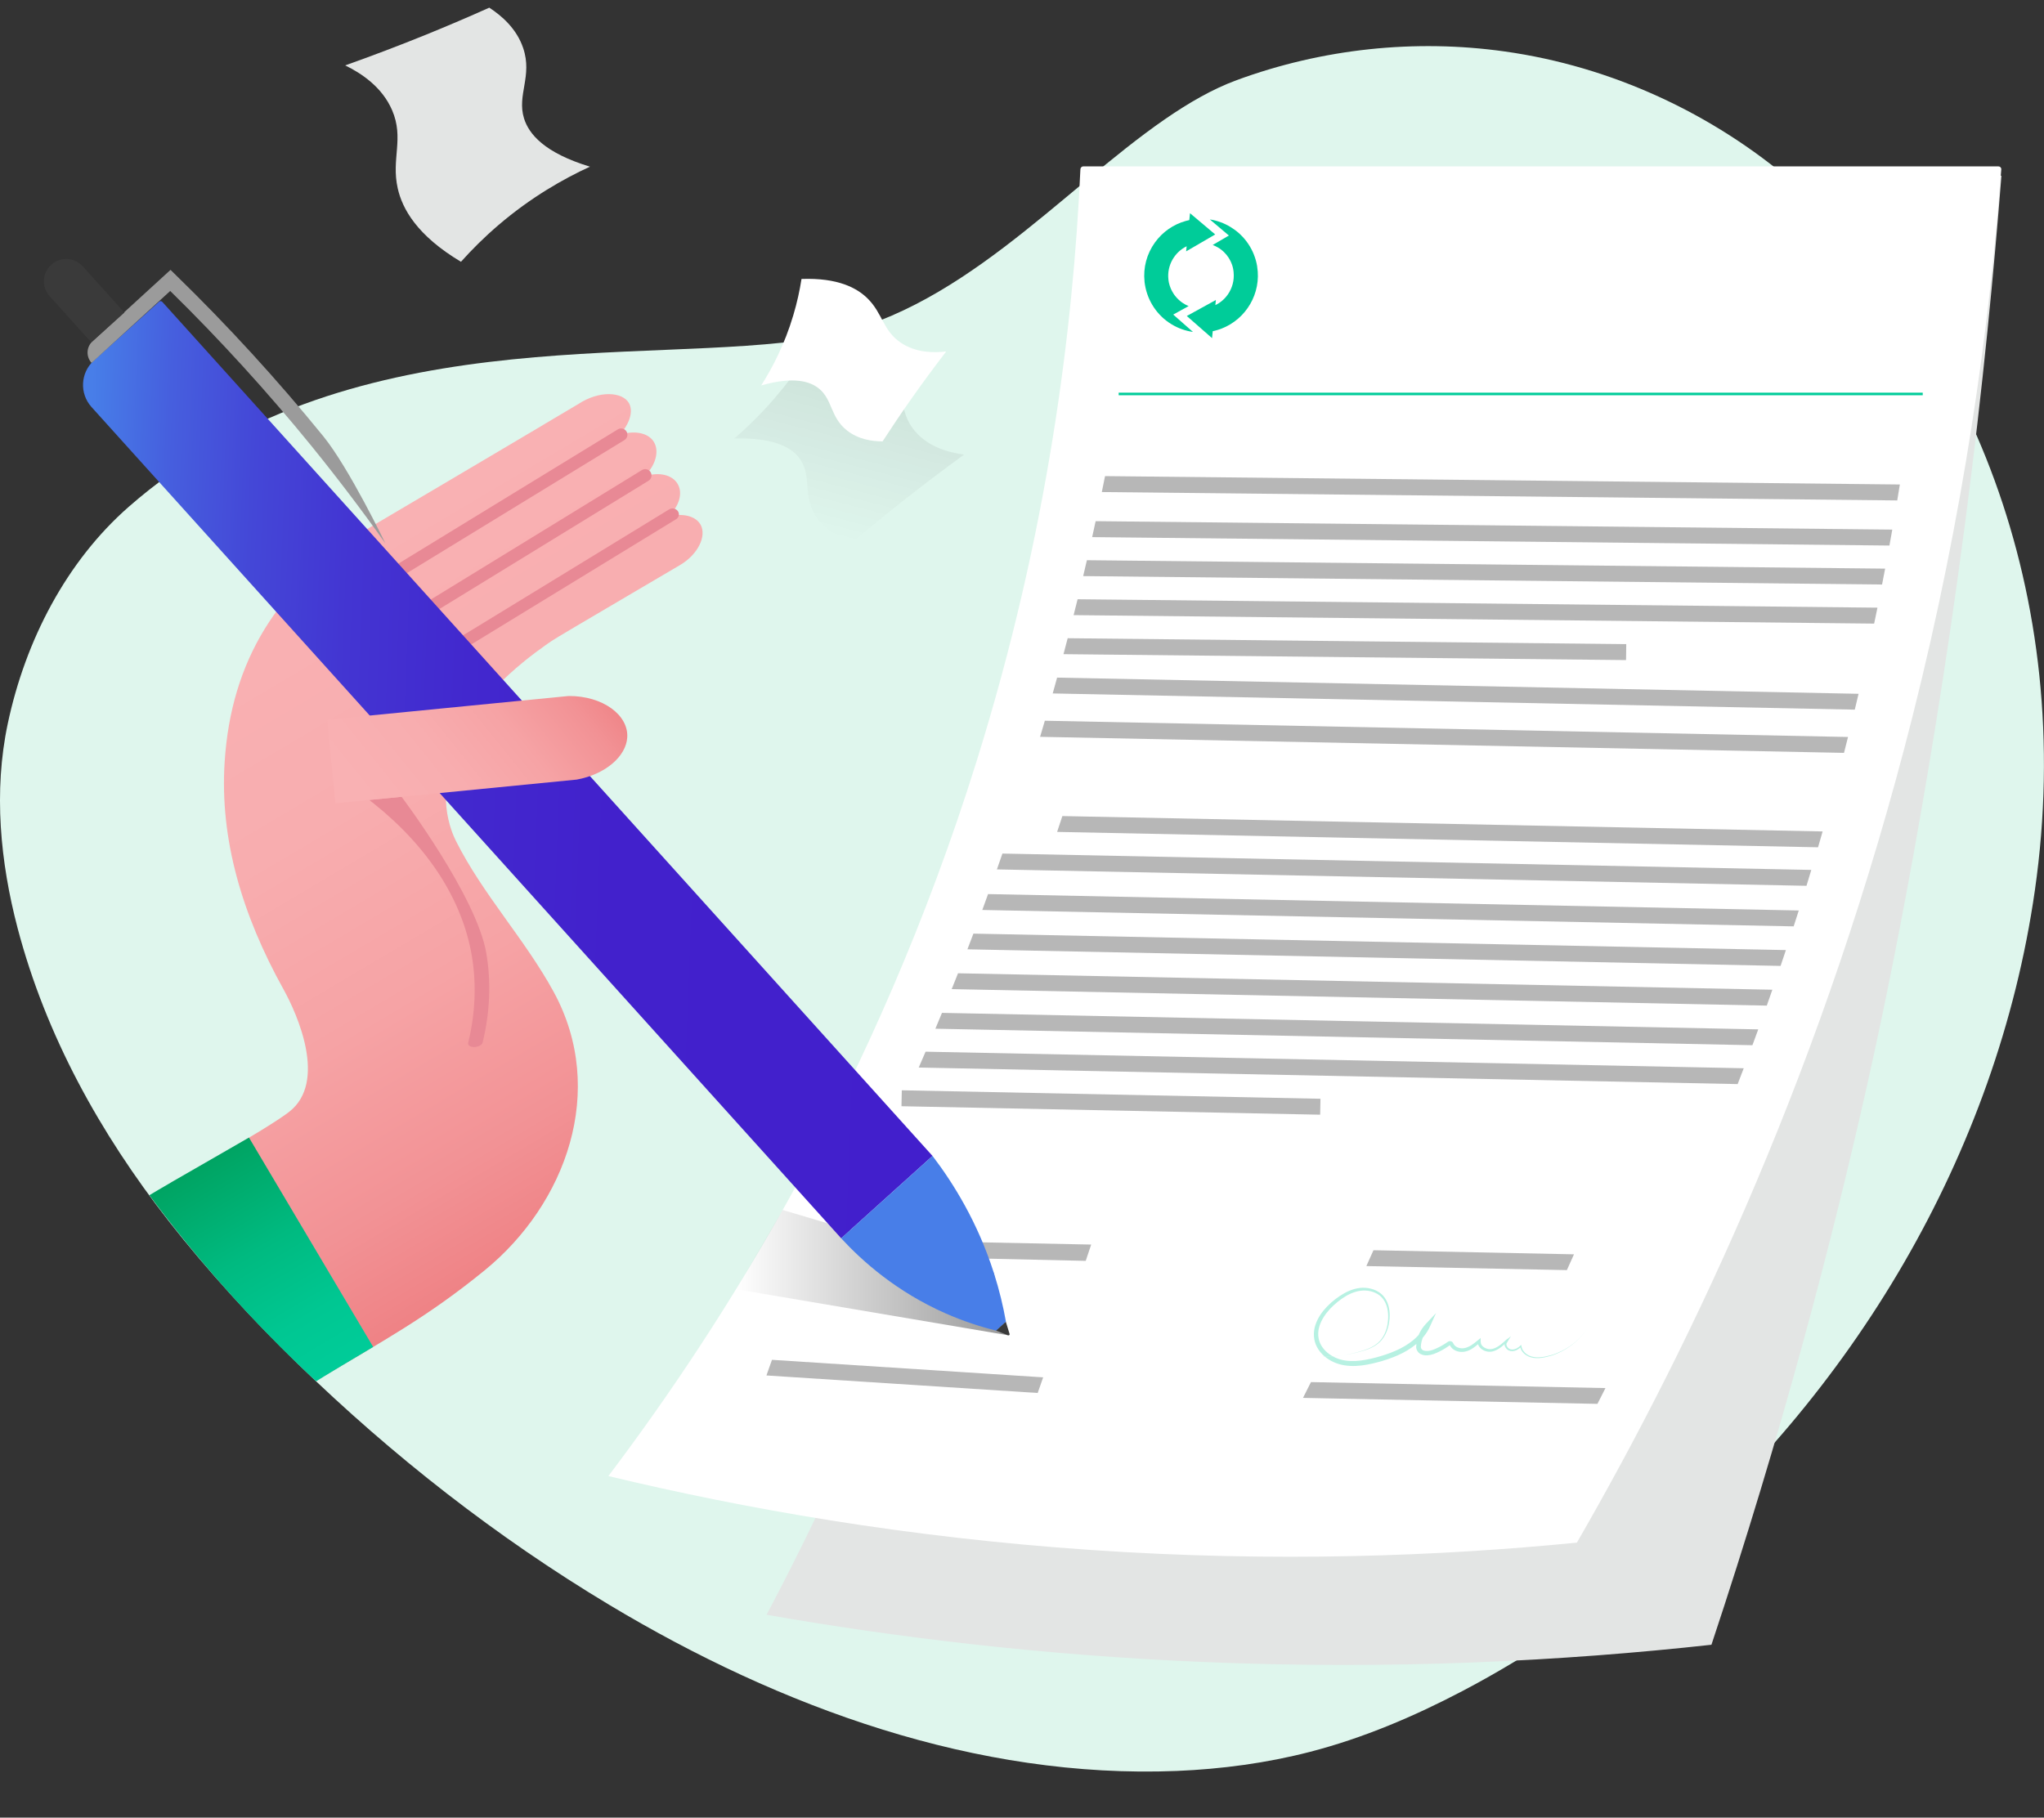 <?xml version="1.0" encoding="UTF-8"?>
<svg xmlns="http://www.w3.org/2000/svg" xmlns:xlink="http://www.w3.org/1999/xlink" viewBox="0 0 400 355.76">
  <rect x="0" y="0" width="400" height="355.76" fill="#333333" stroke="none"/>
  <defs>
    <style>
      .cls-1 {
        fill: #b7b7b7;
      }

      .cls-2 {
        fill: url(#Degradado_sin_nombre_55-2);
      }

      .cls-3 {
        fill: #fff;
      }

      .cls-4 {
        fill: url(#Degradado_sin_nombre_34);
        opacity: .4;
      }

      .cls-5 {
        fill: #b7f1e2;
      }

      .cls-6 {
        opacity: .2;
      }

      .cls-7 {
        fill: url(#Degradado_sin_nombre_55);
      }

      .cls-8 {
        fill: #e88995;
      }

      .cls-9 {
        fill: #e3e5e4;
      }

      .cls-10 {
        fill: url(#Degradado_sin_nombre_42);
        opacity: .1;
      }

      .cls-11 {
        fill: url(#Degradado_sin_nombre_3);
      }

      .cls-12 {
        fill: url(#Degradado_sin_nombre_32);
      }

      .cls-13 {
        opacity: .3;
      }

      .cls-14 {
        fill: #3a3a3a;
      }

      .cls-15 {
        isolation: isolate;
      }

      .cls-15, .cls-16 {
        fill: none;
      }

      .cls-17 {
        fill: #dff6ed;
        mix-blend-mode: multiply;
      }

      .cls-18 {
        fill: #0c9;
      }

      .cls-19 {
        fill: #9b9b9b;
      }

      .cls-20 {
        fill: #487ee8;
      }

      .cls-16 {
        stroke: #0c9;
        stroke-miterlimit: 10;
        stroke-width: .5px;
      }
    </style>
    <linearGradient id="Degradado_sin_nombre_55" data-name="Degradado sin nombre 55" x1="10046.4" y1="4635.97" x2="9901.37" y2="4635.97" gradientTransform="translate(9166.69 6389.56) rotate(-120.68) scale(1 -1)" gradientUnits="userSpaceOnUse">
      <stop offset="0" stop-color="#f9b1b3"/>
      <stop offset=".31" stop-color="#f8adaf"/>
      <stop offset=".57" stop-color="#f6a3a5"/>
      <stop offset=".8" stop-color="#f29295"/>
      <stop offset="1" stop-color="#ee7d80"/>
    </linearGradient>
    <linearGradient id="Degradado_sin_nombre_32" data-name="Degradado sin nombre 32" x1="9956" y1="4707.13" x2="9908.01" y2="4707.13" gradientTransform="translate(9166.69 6389.56) rotate(-120.68) scale(1 -1)" gradientUnits="userSpaceOnUse">
      <stop offset="0" stop-color="#00a463"/>
      <stop offset="0" stop-color="#00a463"/>
      <stop offset=".41" stop-color="#00ba80"/>
      <stop offset=".75" stop-color="#00c792"/>
      <stop offset="1" stop-color="#0c9"/>
    </linearGradient>
    <linearGradient id="Degradado_sin_nombre_34" data-name="Degradado sin nombre 34" x1="197.3" y1="249.09" x2="144.03" y2="249.09" gradientUnits="userSpaceOnUse">
      <stop offset="0" stop-color="#000"/>
      <stop offset="1" stop-color="#000" stop-opacity="0"/>
    </linearGradient>
    <linearGradient id="Degradado_sin_nombre_3" data-name="Degradado sin nombre 3" x1="12.91" y1="150.77" x2="184.77" y2="150.77" gradientTransform="translate(-77.95 115.36) rotate(-45.78)" gradientUnits="userSpaceOnUse">
      <stop offset=".01" stop-color="#487ee8"/>
      <stop offset=".02" stop-color="#477be7"/>
      <stop offset=".1" stop-color="#465fde"/>
      <stop offset=".2" stop-color="#4447d7"/>
      <stop offset=".31" stop-color="#4335d2"/>
      <stop offset=".45" stop-color="#4228ce"/>
      <stop offset=".62" stop-color="#4221cc"/>
      <stop offset="1" stop-color="#421fcc"/>
    </linearGradient>
    <linearGradient id="Degradado_sin_nombre_55-2" data-name="Degradado sin nombre 55" x1="6610.17" y1="1355.93" x2="6627.83" y2="1318.18" gradientTransform="translate(2607.02 6549.59) rotate(-95.61) scale(1 -1.4)" xlink:href="#Degradado_sin_nombre_55"/>
    <linearGradient id="Degradado_sin_nombre_42" data-name="Degradado sin nombre 42" x1="167.5" y1="64.48" x2="167.5" y2="96.28" gradientTransform="translate(2.72 -59.63) rotate(14.5) scale(1.21 1.24) skewX(-4.29)" gradientUnits="userSpaceOnUse">
      <stop offset=".01" stop-color="#000"/>
      <stop offset="1" stop-color="#000" stop-opacity="0"/>
    </linearGradient>
  </defs>
  <g class="cls-15">
    <g id="Capa_1" data-name="Capa 1">
      <g>
        <path class="cls-17" d="m351.04,35.84c-15.9-13.68-35.75-22.85-56.59-25.77-17.59-2.47-35.69-.54-52.42,5.61-4.76,1.75-9.39,4.44-14.01,7.62-20.62,14.23-40.7,38.35-68.2,42.88-33.91,5.58-92.21-4.14-134.63,33.02-12.18,10.67-20.22,26.14-23.67,42.44-2.81,13.25-1.47,27.11,1.93,40.04,5.52,20.96,16.08,40.09,29.58,57.34,7.76,9.91,16.35,19.26,25.34,28,18.45,17.94,38.82,33.87,60.86,47.1,33.55,20.14,71.96,34.09,111.06,32.51,8.8-.37,17.56-1.54,26.04-3.73,10.45-2.7,20.38-6.94,29.88-11.92,13.17-6.92,25.46-15.33,36.71-24.79,39.44-33.1,67.88-80.21,75.29-131.89,8.35-58.26-13.59-109.55-47.18-138.45Z"/>
        <path class="cls-9" d="m211.46,34.4c2.09,35.99,1.28,84.6-10.4,140.46-12.58,60.22-33.42,107.95-51.05,141.2,25.02,4.38,53.58,7.89,85.12,9.23,37.37,1.59,70.97-.18,99.79-3.36,13.83-41.58,23.57-78.81,30.54-109.87,2.22-9.89,11.63-52.42,19.14-109.97,3.5-26.79,5.67-49.85,7.07-67.69h-180.22Z"/>
        <path class="cls-6" d="m306.71,314.63c18.36-33.21,35.17-70.31,48.67-111.42,1.63-4.98,3.19-9.93,4.68-14.85-66.82,36.25-133.65,72.49-200.47,108.74,16.54,4.34,34.72,8.26,54.4,11.3,34.42,5.32,65.73,6.73,92.72,6.22Z"/>
        <path class="cls-3" d="m212.02,32.56c-.32,0-.57.24-.59.56-1.4,30.99-6.33,71.09-20.31,115.86-19.71,63.12-49.43,109.98-72.06,139.93,26.38,6.34,58.19,12,94.47,14.47,36.06,2.46,68.18,1.22,95.06-1.44,22.94-39.77,48.65-94.13,65.71-161.83,9.93-39.41,14.99-75.6,17.34-106.96.02-.32-.23-.58-.55-.58h-179.07Z"/>
        <g>
          <path class="cls-18" d="m246.03,52.19s0,0,0-.01c-.03-.19-.07-.38-.11-.57,0-.04-.02-.08-.03-.13-.04-.15-.07-.31-.11-.46,0-.03-.02-.07-.03-.1-.05-.16-.09-.32-.15-.48,0-.02-.01-.04-.02-.06-.06-.17-.12-.35-.19-.52,0,0,0,0,0-.01-.59-1.48-1.48-2.82-2.63-3.92-.02-.02-.05-.04-.07-.07-.11-.11-.22-.21-.34-.31-.05-.04-.11-.09-.16-.13-.09-.08-.18-.15-.28-.23-.07-.05-.13-.1-.2-.15-.09-.07-.18-.13-.27-.19-.07-.05-.14-.09-.21-.14-.1-.07-.2-.13-.3-.2-.04-.02-.07-.04-.11-.07-1.26-.77-2.63-1.27-4.06-1.49l3.73,3.15-3.17,1.85c.39.15.76.33,1.12.55.06.04.12.08.18.11.04.03.08.05.12.08.03.02.05.03.07.05.03.02.06.04.08.06.04.03.07.06.11.08.06.05.11.09.17.14.03.02.05.05.08.07.07.06.14.13.21.19,0,0,.02.02.03.02.75.72,1.31,1.6,1.64,2.58,0,0,0,.02,0,.02.03.1.06.19.09.29,0,.02,0,.03.01.05.02.09.05.18.07.28,0,.02.01.04.01.06.02.11.05.22.06.34,0,0,0,.02,0,.03.02.1.03.2.04.29,0,.01,0,.02,0,.04.16,1.57-.25,3.13-1.18,4.43-.63.87-1.45,1.56-2.39,2.01-.05.02-.05.02,0,0l.1-1-5.69,3.13,4.94,4.33s.11-1.11.14-1.36c.3-.04.5-.12.59-.14.07-.02.14-.04.22-.06.11-.03.22-.06.33-.1.05-.02.1-.04.15-.05.13-.04.25-.09.38-.13.02,0,.05-.02.07-.03,4.78-1.86,7.8-6.88,6.95-12.14h0Z"/>
          <path class="cls-18" d="m229.58,61.58l3.03-1.67c-.38-.15-.74-.34-1.09-.57,0,0,0,0,0,0-.08-.06-.17-.11-.25-.17,0,0,0,0,0,0-.49-.36-.92-.77-1.29-1.24-.01-.02-.03-.03-.04-.05-.04-.05-.08-.11-.12-.16-.03-.04-.05-.07-.08-.11-.03-.05-.06-.09-.09-.14-.03-.05-.06-.1-.09-.15-.02-.04-.05-.08-.07-.12-.03-.06-.07-.12-.1-.17-.02-.04-.04-.07-.06-.11-.03-.07-.07-.13-.1-.2-.02-.03-.03-.07-.05-.1-.03-.07-.06-.14-.09-.22-.01-.03-.03-.06-.04-.09-.03-.08-.06-.16-.08-.23-.01-.03-.02-.06-.03-.08-.03-.08-.05-.16-.08-.25,0-.03-.02-.05-.02-.08-.02-.09-.04-.18-.07-.26,0-.02-.01-.05-.02-.07-.02-.11-.05-.22-.06-.34-.02-.11-.03-.22-.04-.33-.3-2.73,1.19-5.3,3.57-6.47l-.1,1,5.69-3.31-4.93-4.16-.14,1.35h-.04c-.06.02-.11.03-.16.05-.13.03-.26.06-.39.09-.03,0-.05.02-.08.02-2.43.67-4.54,2.13-6.04,4.2-1.62,2.24-2.34,4.95-2.05,7.68,0,.02,0,.03,0,.05.02.19.05.37.08.56.03.19.07.39.11.58,0,.04.02.08.03.12.03.15.07.31.11.46,0,.03.02.07.03.1.05.16.09.32.15.48,0,.02.01.04.02.06.06.17.12.35.19.52,0,0,0,0,0,.01.59,1.48,1.48,2.82,2.63,3.92.02.02.05.04.07.07.11.11.23.21.34.31.05.04.1.09.16.13.09.08.19.15.28.23.07.05.13.1.2.15.1.07.2.15.3.22.04.03.08.06.12.08.13.09.27.17.4.26.02.01.04.03.06.04h0c1.3.79,2.72,1.29,4.2,1.5l-3.87-3.4h0Z"/>
        </g>
        <polygon class="cls-1" points="371.28 97.95 215.62 96.31 216.25 93.19 371.79 94.83 371.28 97.95"/>
        <polygon class="cls-1" points="369.75 106.78 213.73 105.13 214.41 102.01 370.31 103.66 369.75 106.78"/>
        <polygon class="cls-1" points="368.31 114.41 211.97 112.76 212.7 109.65 368.91 111.3 368.31 114.41"/>
        <polygon class="cls-1" points="366.76 122.06 210.1 120.4 210.88 117.29 367.41 118.94 366.76 122.06"/>
        <polygon class="cls-1" points="318.21 129.2 208.12 128.04 208.94 124.92 318.25 126.08 318.21 129.2"/>
        <polygon class="cls-1" points="362.97 138.9 206.01 135.73 206.87 132.63 363.71 135.8 362.97 138.9"/>
        <polygon class="cls-1" points="360.86 147.36 203.54 144.22 204.47 141.07 361.65 144.25 360.86 147.36"/>
        <polygon class="cls-1" points="353.52 173.38 195.09 170.17 196.17 167.07 354.46 170.27 353.52 173.38"/>
        <polygon class="cls-1" points="351.01 181.32 192.23 178.11 193.36 175 352.01 178.21 351.01 181.32"/>
        <polygon class="cls-1" points="348.45 189.06 189.32 185.81 190.49 182.74 349.49 185.96 348.45 189.06"/>
        <polygon class="cls-1" points="345.75 196.83 186.24 193.6 187.48 190.5 346.84 193.72 345.75 196.83"/>
        <polygon class="cls-1" points="342.94 204.58 183.05 201.35 184.34 198.25 344.08 201.48 342.94 204.58"/>
        <polygon class="cls-1" points="340.05 212.19 179.79 208.95 181.13 205.85 341.24 209.09 340.05 212.19"/>
        <rect class="cls-1" x="215.84" y="174.8" width="3.12" height="81.95" transform="translate(-2.72 428.78) rotate(-88.84)"/>
        <polygon class="cls-1" points="212.47 246.79 172.04 245.88 173.07 242.78 213.54 243.6 212.47 246.79"/>
        <polygon class="cls-1" points="203.07 272.65 149.99 269.22 151.07 266.16 204.14 269.59 203.07 272.65"/>
        <polygon class="cls-1" points="306.63 248.6 267.39 247.81 268.78 244.71 308.02 245.51 306.63 248.6"/>
        <polygon class="cls-1" points="312.61 274.78 254.99 273.61 256.55 270.52 314.18 271.69 312.61 274.78"/>
        <polygon class="cls-1" points="355.78 165.84 206.87 162.83 207.9 159.73 356.68 162.74 355.78 165.84"/>
        <path class="cls-7" d="m106.18,83.23c1.88-1.12,5.16-3.06,7-4.15,4.09-2.7,8.6-2.4,9.89-.2.91,1.56.18,4.06-1.82,6.23,2.59-.84,5.06-.5,6.33.88,1.58,1.73,1.02,4.81-1.49,7.27,2.84-.98,5.56-.33,6.58,1.56.98,1.8.2,4.36-1.92,6.29,2.86-.76,5.41-.1,6.35,1.59,1.2,2.18-.44,5.79-4.04,7.91-2.13,1.25-5.34,3.14-9.25,5.44-10.04,5.91-15.09,8.87-15.88,9.42-2.27,1.57-13.72,9.28-18.24,19.37-4.73,10.56-1.33,18.02-.47,19.75,5.21,10.41,13.53,19.28,19.13,29.55,10.5,19.26,2.45,41.5-13.55,54.54-11.3,9.21-19.89,13.77-32.31,21.22l-29.17-38.33s18.88-10.52,23.28-13.96c7.49-5.86,1.58-19.1-1.11-23.95-8.14-14.65-12.49-29.43-11.53-44.49,1.27-20,10.54-34.38,27.07-45.08.03-.02.3-.2.67-.43,1.82-1.15,4.87-2.87,34.5-20.43Z"/>
        <path class="cls-8" d="m64.1,128.25c-.07-.01-.15-.04-.22-.06-.63-.25-.94-.96-.69-1.59,1.15-2.92,2.72-5.63,4.68-8.06,2.53-3.13,5.62-5.71,9.18-7.66l43.86-26.84c.58-.35,1.33-.17,1.69.41.35.58.17,1.33-.41,1.69l-43.94,26.88c-3.29,1.8-6.14,4.17-8.48,7.06-1.8,2.23-3.25,4.73-4.31,7.42-.22.56-.8.87-1.37.76Z"/>
        <path class="cls-8" d="m71.99,134.33c-.07-.01-.15-.04-.22-.06-.63-.25-.94-.96-.69-1.59,1.15-2.92,2.72-5.63,4.68-8.06,2.53-3.13,5.62-5.71,9.18-7.66,7.3-4.47,13.93-8.54,20.33-12.47,6.41-3.94,13.04-8.01,20.36-12.49.58-.35,1.33-.17,1.69.41.35.58.17,1.33-.41,1.69-7.31,4.48-13.94,8.55-20.36,12.49-6.41,3.94-13.04,8.01-20.36,12.49l-.05.03c-3.29,1.8-6.14,4.17-8.47,7.06-1.8,2.23-3.25,4.73-4.31,7.42-.22.56-.8.87-1.37.76Z"/>
        <path class="cls-8" d="m79.36,140.28c-.07-.01-.15-.03-.22-.05-.64-.22-.98-.87-.76-1.47,1.01-2.74,2.46-5.3,4.31-7.61,2.38-2.97,5.35-5.44,8.81-7.33,7.08-4.32,13.5-8.25,19.71-12.05,6.22-3.81,12.65-7.74,19.74-12.07.56-.34,1.32-.19,1.7.34.38.53.23,1.24-.33,1.58-7.09,4.32-13.52,8.26-19.74,12.07-6.22,3.81-12.65,7.74-19.74,12.07l-.05.03c-3.2,1.74-5.94,4.02-8.13,6.76-1.7,2.12-3.03,4.47-3.96,7-.19.53-.76.82-1.33.73Z"/>
        <path class="cls-8" d="m78.58,155.95s14.69,19.46,16.59,30.63c.96,5.65.72,11.53-.72,17.47-.11.47-.84.86-1.62.89-.78.02-1.32-.34-1.21-.81,1.41-5.8,1.64-11.54.71-17.06-1.86-10.92-8.48-21.21-19.15-29.77-.2-.16-.93-.72-.93-.72l6.34-.62Z"/>
        <path class="cls-12" d="m48.72,222.65l24.31,40.99c-10.34,6.14-11.17,6.73-11.17,6.73-5.93-5.52-12.17-11.82-18.48-18.97-5.3-6-10-11.87-14.15-17.46,2.17-1.3,4.36-2.6,19.49-11.28Z"/>
        <polygon class="cls-4" points="197.3 261.36 144.03 252.34 153.17 236.83 194.47 249.11 197.3 261.36"/>
        <g>
          <path class="cls-11" d="m-14.27,138.53h225.07v24.07H-8.28c-3.56,0-6.45-2.89-6.45-6.45v-17.17c0-.25.2-.45.45-.45Z" transform="translate(144.21 -23.07) rotate(47.96)"/>
          <path class="cls-20" d="m194.94,260.44c-3.02-.74-6.38-1.82-9.92-3.38-9.6-4.24-16.26-10.2-20.41-14.69,5.96-5.37,11.92-10.75,17.88-16.12,4.1,5.38,8.83,12.99,11.99,22.86,1.09,3.4,1.85,6.62,2.38,9.61l-1.9,1.72Z"/>
          <path class="cls-19" d="m75.42,106.36c-4.6-6.49-9.47-12.9-14.48-19.08-8.59-10.57-17.88-20.77-27.63-30.33l-15.39,14.08h0c-1.12-1.22-1.03-3.12.19-4.24l15.26-13.97,1.01.99c10.2,9.92,19.92,20.55,28.88,31.57,5.06,6.22,12.15,20.97,12.15,20.97Z"/>
          <path class="cls-14" d="m11.65,53.59h12.19v8.72h-12.19c-2.4,0-4.34-1.95-4.34-4.34v-.03c0-2.4,1.95-4.34,4.34-4.34Z" transform="translate(48.18 7.58) rotate(47.96)"/>
          <path class="cls-14" d="m194.94,260.44l1.9-1.72.73,2.38c.05.17-.11.32-.28.26l-2.36-.92Z"/>
        </g>
        <path class="cls-2" d="m64.03,140.87l1.61,16.36,47.23-4.64c5.6-1.02,9.67-4.55,9.88-8.28.25-4.34-4.77-8.12-11.48-8.08-15.74,1.55-31.49,3.09-47.23,4.64Z"/>
        <path class="cls-5" d="m258.9,265.58c2.77-.02,5.55-.47,8.18-1.35,1.3-.44,2.58-1.13,3.36-2.27.79-1.12,1.14-2.5,1.21-3.86.06-1.35-.18-2.77-.98-3.84-.79-1.07-2.15-1.61-3.46-1.66-1.33-.06-2.64.39-3.8,1.07-1.16.69-2.23,1.56-3.15,2.54-.91.99-1.68,2.13-2.06,3.38-.39,1.24-.3,2.59.33,3.7.63,1.11,1.69,1.96,2.88,2.48,1.19.53,2.53.68,3.86.62,1.33-.07,2.67-.34,3.99-.69,1.32-.35,2.62-.78,3.86-1.32,2.46-1.08,4.75-2.73,5.87-5.14l.78.53c-1.01,1-1.69,2.5-1.72,3.85.02.29.14.49.36.63.23.14.56.19.9.18.69-.01,1.37-.31,2.07-.64.34-.16.68-.34,1.01-.54l.48-.3.24-.16.12-.09c.05-.04.15-.09.22-.13.32-.16.73-.04.9.28l.16.29c.04.06.08.13.14.18.21.23.5.4.83.49.66.2,1.38.07,2.03-.27.33-.16.64-.37.94-.6.18-.11.92-.77,1.31-1.05,0,.31-.02.77.04,1.01.04.25.1.26.17.4.15.21.36.38.59.51.48.26,1.04.34,1.58.19.55-.14,1.05-.45,1.52-.81l.38-.31.55-.49.27-.24c.07-.06.24-.23.15-.13-.04.05-.04.07,0,.05.05-.03.06-.03.14-.1l.54-.45-.3.49-.16.26-.31.52-.08.13-.04.06h0s0,.07,0,.07v.11c.01.16.03.16.06.25.05.13.13.26.23.37.2.22.46.34.77.36.3.02.61-.06.89-.19.14-.07.27-.15.4-.24.16-.11.38-.34.54-.48.04.25.11.61.17.73.06.15.14.29.23.42.19.27.42.5.69.69.54.38,1.21.56,1.88.59.67.03,1.35-.05,2.01-.2.66-.14,1.32-.33,1.95-.59,2.53-.99,4.75-2.81,6.18-5.15-1.42,2.33-3.61,4.18-6.14,5.23-.63.27-1.29.48-1.96.63-.67.16-1.35.27-2.05.25-.69-.02-1.4-.18-1.99-.58-.3-.19-.56-.44-.77-.73-.11-.14-.19-.3-.27-.47-.07-.18-.07-.19-.1-.3-.06.03-.1.09-.2.17-.14.11-.28.2-.44.29-.31.16-.67.27-1.04.25-.36,0-.75-.17-1.01-.45-.13-.14-.24-.29-.31-.47-.04-.07-.08-.22-.08-.23,0-.03-.01-.07-.01-.1,0-.06.02-.12.05-.17.02-.04-.07.06-.1.09l-.13.12-.32.28c-.48.4-1.03.75-1.66.94-.63.2-1.37.13-1.96-.18-.3-.16-.58-.37-.79-.65-.1-.12-.21-.35-.24-.42-.01-.04-.02-.08-.02-.11.09-.13-.76.68-1.46,1.03-.72.41-1.65.61-2.52.37-.43-.11-.85-.33-1.18-.67-.08-.08-.15-.18-.22-.28l-.13-.22s-.05-.04-.07-.02l-.39.28-.51.33c-.34.21-.7.41-1.06.59-.37.18-.73.35-1.12.49-.41.15-.83.24-1.27.27-.44.02-.92-.02-1.38-.28-.47-.26-.79-.81-.81-1.31.01-1.8.76-3.35,1.92-4.59l1.96-2.08-1.18,2.61c-1.23,2.72-3.76,4.53-6.33,5.66-1.3.57-2.65,1.02-4.01,1.37-1.36.36-2.76.64-4.2.7-1.43.05-2.93-.12-4.28-.74-1.34-.6-2.55-1.59-3.27-2.92-.74-1.33-.8-2.97-.33-4.37.46-1.41,1.32-2.61,2.31-3.63,1-1.02,2.12-1.89,3.37-2.59,1.24-.69,2.68-1.15,4.13-1.04,1.43.09,2.9.72,3.75,1.93.85,1.2,1.05,2.7.95,4.09-.11,1.4-.51,2.81-1.35,3.95-.84,1.16-2.16,1.83-3.47,2.25-2.65.83-5.43,1.25-8.2,1.27Z"/>
        <line class="cls-16" x1="218.92" y1="77.11" x2="376.27" y2="77.11"/>
        <path class="cls-13" d="m113.71,152.41c-3.36,1.5-7.38,2.98-12,4.12-4.58,1.14-12.72,1.97-12.72,1.97l-1.78-1.88.21,1.96s-4.88.08-6.95-.03c-.63-.87-1.26-1.74-1.9-2.61l35.14-3.54Z"/>
        <path class="cls-9" d="m115.46,32.62c-5.21,2.39-11.55,5.99-17.91,11.43-2.84,2.43-5.27,4.87-7.34,7.19-8.67-5.18-11.49-10.41-12.38-14.39-1.3-5.78,1.29-9.76-1.1-15.29-1.96-4.54-6-7.21-9.18-8.76,5.13-1.82,10.41-3.82,15.84-6.02,4.27-1.74,8.39-3.5,12.36-5.28,2.4,1.57,5.34,4.08,6.63,7.9,1.87,5.52-1.26,9.16.17,13.78.95,3.05,3.95,6.72,12.92,9.45Z"/>
        <path class="cls-10" d="m143.67,85.85c3.92-3.37,8.54-8.04,12.79-14.22,1.9-2.76,3.44-5.41,4.71-7.88,8.48,1.87,12,5.38,13.61,8.38,2.34,4.37.99,8.32,4.21,12.19,2.64,3.18,6.65,4.25,9.68,4.66-3.97,2.88-8.04,5.96-12.18,9.23-3.26,2.58-6.39,5.15-9.38,7.68-2.38-.63-5.41-1.88-7.33-4.65-2.77-4-.89-7.83-3.1-11.21-1.46-2.24-4.8-4.41-13.01-4.21Z"/>
        <path class="cls-3" d="m148.97,75.43c2.18-3.43,4.58-8.02,6.27-13.71.76-2.54,1.27-4.93,1.61-7.12,7.16-.26,10.86,1.78,12.92,3.81,3,2.95,2.99,6.31,6.55,8.69,2.92,1.95,6.35,1.98,8.85,1.69-2.35,3.06-4.74,6.29-7.12,9.69-1.88,2.68-3.65,5.32-5.33,7.91-2.04,0-4.75-.38-6.99-2.15-3.24-2.57-2.78-5.94-5.41-8.14-1.74-1.45-4.94-2.48-11.34-.66Z"/>
      </g>
    </g>
  </g>
</svg>